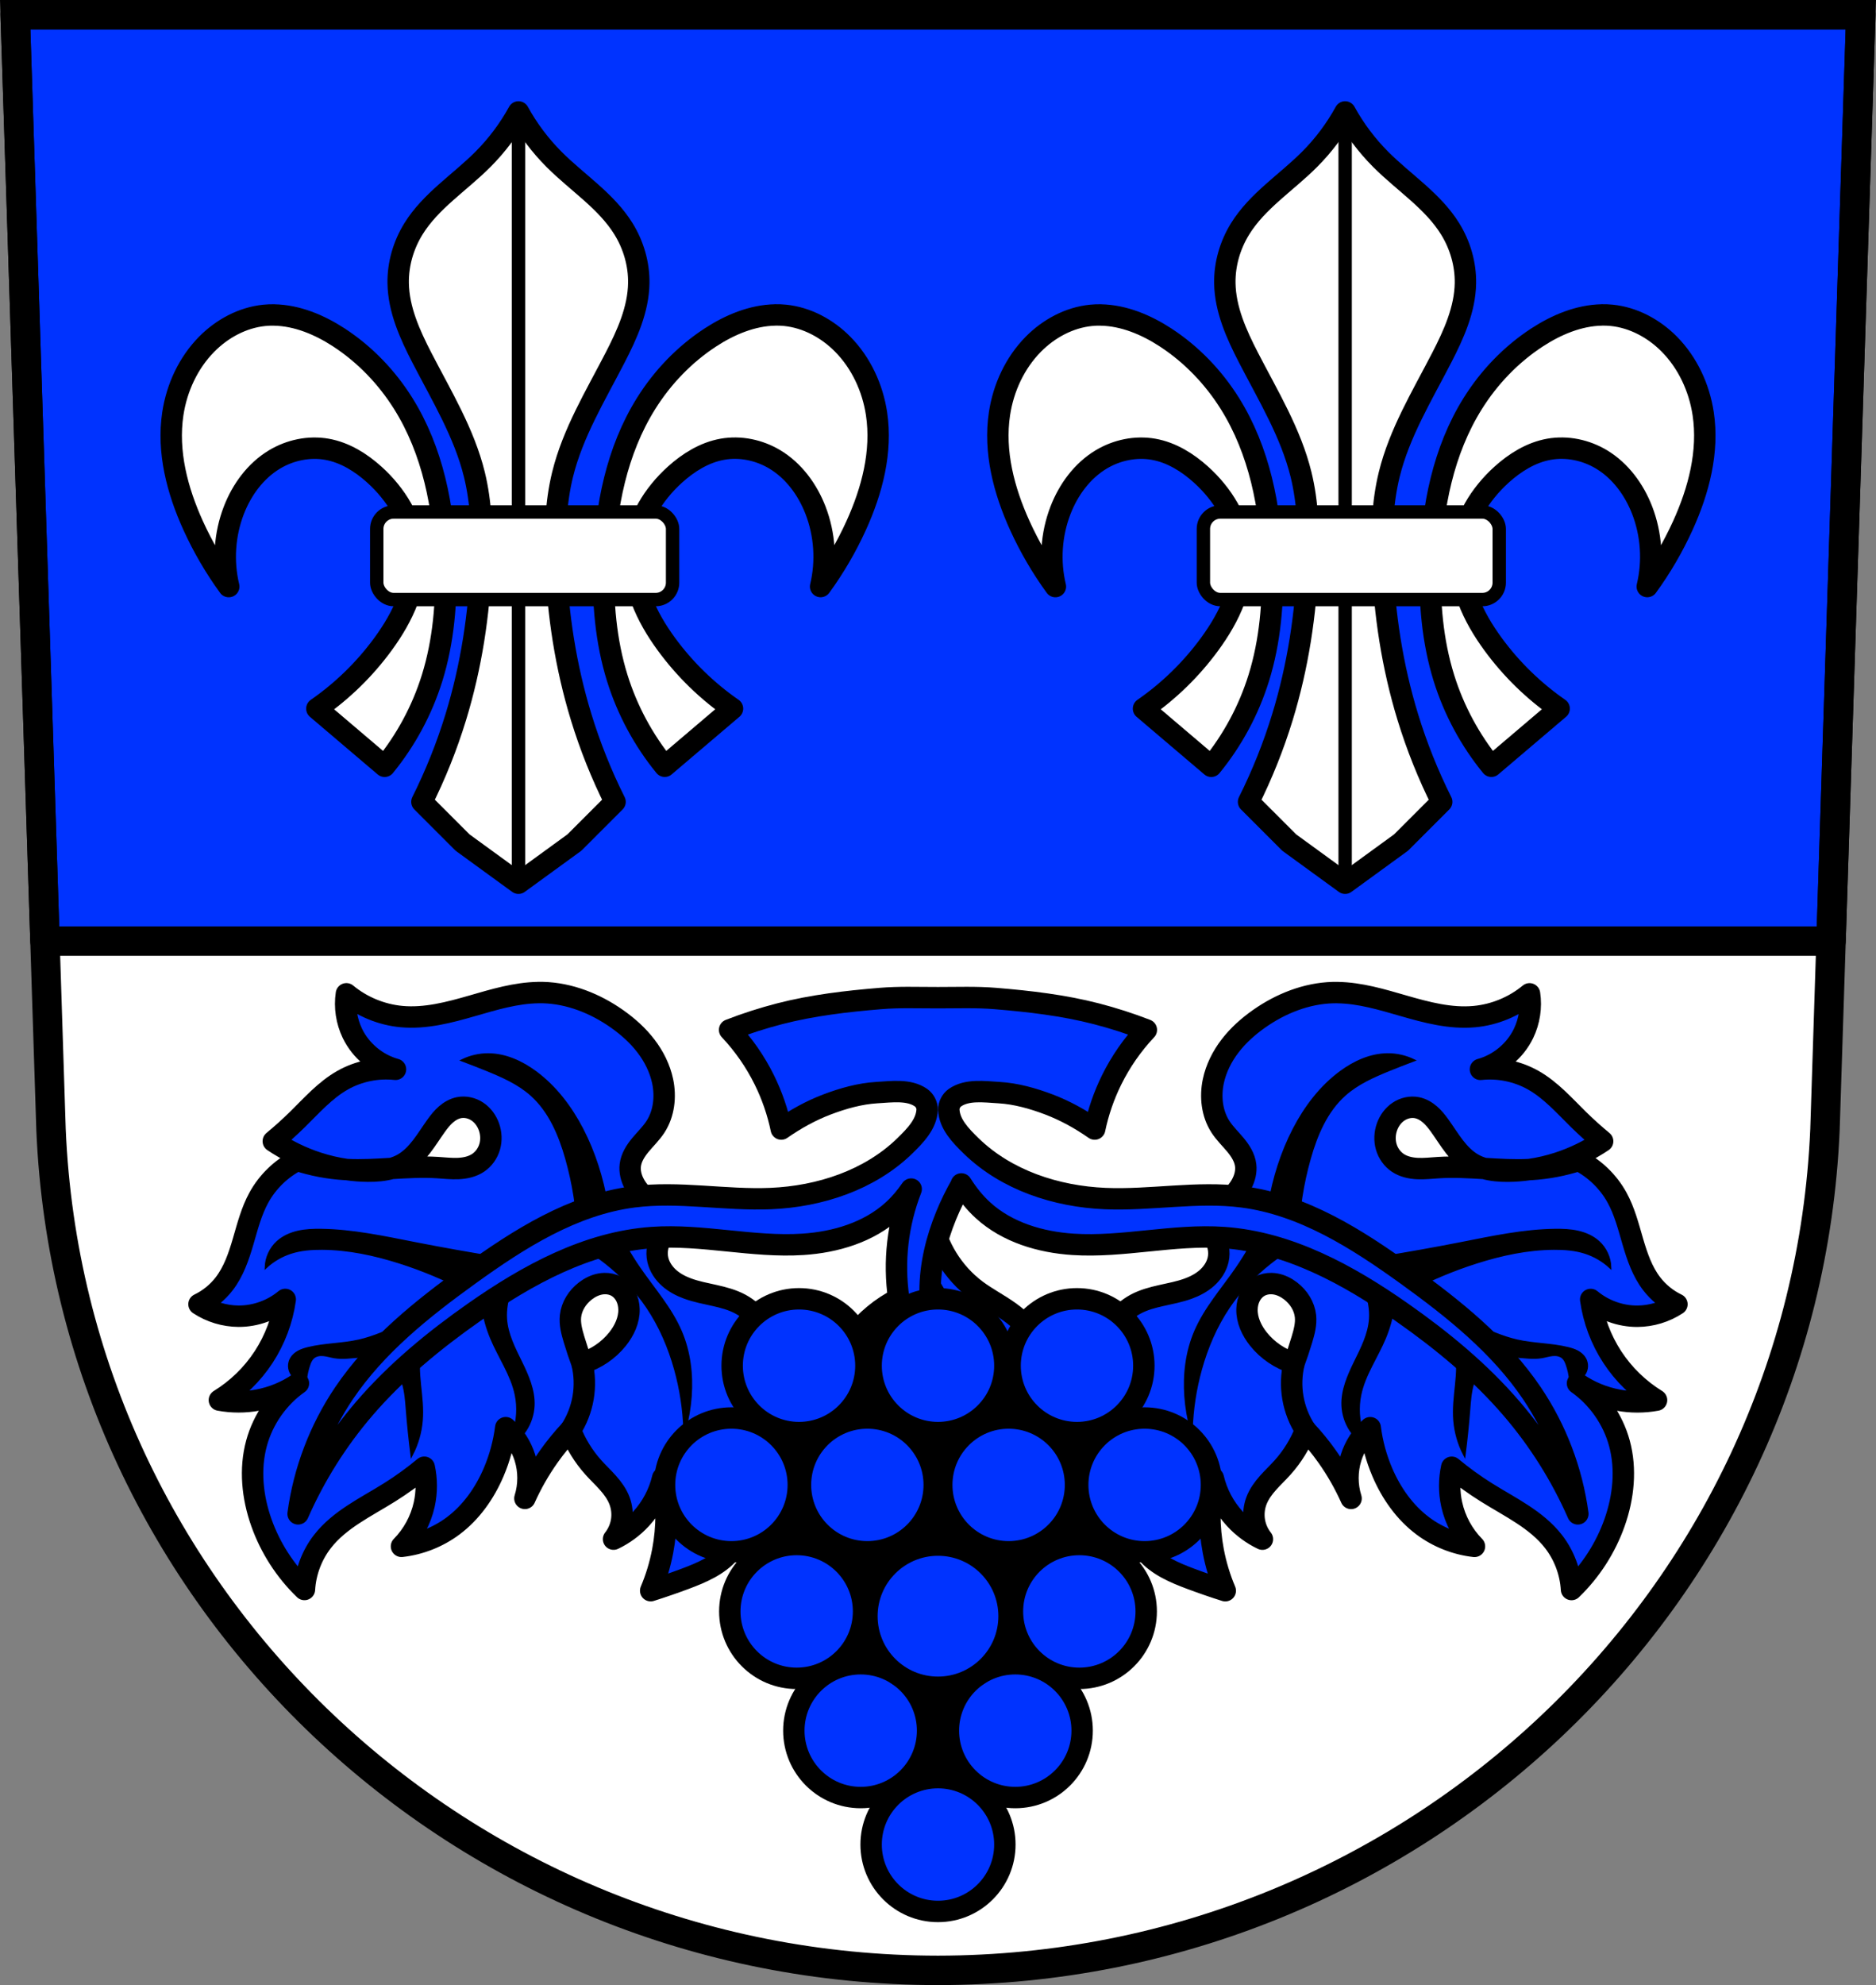 <svg xmlns="http://www.w3.org/2000/svg" width="701.33" height="741.77" viewBox="0 0 701.334 741.769" xmlns:xlink="http://www.w3.org/1999/xlink"><rect x="0" y="0" width="701.334" height="741.769" fill="#808080" stroke="none"/><g transform="translate(10.464-78.906)"><g fill-rule="evenodd"><path d="m-4.785 84.41l13.398 416.62c7.415 175.25 153.92 314.05 331.59 314.14 177.51-.215 324.07-139.06 331.59-314.14l13.398-416.62h-344.98z" fill="#fff"/><g stroke="#000"><path d="m269.76 641.95l19.426 44.19c7.237 14.03 14.685 27.957 22.34 41.767 7.876 14.208 15.972 28.29 24.283 42.25l28.17-33.02 27.2-50.51 17.969-47.11-9.227-36.424-43.709-12.141-48.566-.971c-10.06 2.01-19.418 7.381-26.23 15.06-8.819 9.941-13.166 23.707-11.656 36.91z"/><path d="m201.27 370.89c-8.393.117-16.605 2.603-24.695 4.938-8.63 2.491-17.533 4.858-26.477 4.03-7.511-.696-14.791-3.702-20.604-8.51-.75 5 .042 10.223 2.24 14.779 3.134 6.497 9.17 11.526 16.12 13.438-6.774-.742-13.77.689-19.709 4.03-6.571 3.698-11.637 9.501-17.02 14.781-2.869 2.814-5.859 5.505-8.959 8.06 5.119 3.431 10.713 6.153 16.572 8.06 3.525 1.149 7.151 1.993 10.82 2.518 5.616.289 11.241-.058 16.865-.4 1.43-.402 2.816-.936 4.117-1.67 2.791-1.574 5.067-3.927 7.03-6.461 1.96-2.534 3.64-5.272 5.514-7.871 1.083-1.502 2.239-2.969 3.637-4.184 1.398-1.215 3.057-2.174 4.873-2.535 2.369-.47 4.899.132 6.902 1.482 2 1.35 3.484 3.408 4.295 5.684.845 2.371.977 5.01.283 7.426-.694 2.42-2.225 4.608-4.314 6.01-2.164 1.454-4.815 2.029-7.42 2.146-2.605.118-5.206-.192-7.809-.355-5.696-.359-11.4-.022-17.11.326-2.853.803-5.894 1.041-8.873 1.018-2.675-.021-5.344-.238-7.992-.617-.213-.011-.426-.017-.639-.029-6.04-.364-12.04-1.505-17.795-3.385-6.01 3.066-11.08 7.97-14.334 13.885-2.808 5.101-4.252 10.816-5.887 16.404-1.635 5.589-3.546 11.235-7.102 15.846-2.486 3.224-5.736 5.853-9.406 7.613 4.357 2.876 9.561 4.454 14.781 4.48 6.314.032 12.616-2.231 17.469-6.271-1.072 7.641-3.846 15.04-8.06 21.5-4.246 6.508-9.951 12.06-16.572 16.12 4.725.868 9.607.868 14.332 0 5.439-.999 10.663-3.151 15.229-6.271-7.595 5.361-13.238 13.424-15.676 22.395-2.628 9.674-1.545 20.11 1.791 29.563 3.337 9.458 8.906 18.12 16.13 25.08.375-6.465 2.75-12.799 6.719-17.916 6.39-8.239 16.241-12.835 25.08-18.363 4.536-2.837 8.88-5.982 12.99-9.406 1 4.555 1 9.329 0 13.885-1.297 5.883-4.285 11.385-8.512 15.678 6.94-.784 13.659-3.442 19.26-7.615 6.831-5.091 11.892-12.318 15.23-20.16 2.249-5.282 3.761-10.877 4.479-16.572 3.321 3.01 5.822 6.92 7.166 11.197 1.546 4.918 1.546 10.312 0 15.23 2.466-5.501 5.472-10.761 8.959-15.678 2.457-3.464 5.153-6.759 8.06-9.854 1.973 5.089 4.87 9.817 8.51 13.885 1.785 1.995 3.744 3.83 5.521 5.832 1.777 2 3.387 4.204 4.332 6.709.892 2.366 1.16 4.965.77 7.463-.39 2.498-1.439 4.89-3.01 6.871 3.875-1.854 7.393-4.455 10.303-7.615 3.933-4.273 6.74-9.574 8.06-15.229 1.714 9 1.714 18.323 0 27.322-.965 5.067-2.469 10.03-4.479 14.781 4.368-1.379 8.699-2.874 12.988-4.48 6.085-2.278 12.316-4.944 16.572-9.854 2.644-3.05 4.364-6.802 5.588-10.648 1.224-3.846 1.981-7.821 2.922-11.746 2.908-12.13 7.589-23.886 8.959-36.28.712-6.439.494-13.08-1.584-19.213-2.078-6.135-6.157-11.743-11.854-14.828-6.04-3.271-13.251-3.478-19.707-5.822-2.536-.921-4.976-2.189-6.992-3.982-2.02-1.793-3.596-4.139-4.207-6.768-.698-3-.061-6.289 1.707-8.814 1.768-2.526 4.639-4.249 7.699-4.621-5.156-2.242-9.89-5.45-13.885-9.406-1.697-1.681-3.275-3.517-4.385-5.633-1.11-2.116-1.731-4.539-1.438-6.91.357-2.875 2-5.427 3.859-7.652 1.855-2.225 3.97-4.25 5.547-6.68 3.209-4.944 3.905-11.253 2.688-17.02-1.017-4.817-3.289-9.326-6.287-13.23-2.998-3.905-6.712-7.222-10.734-10.06-8.143-5.746-17.806-9.607-27.77-9.855-.561-.014-1.122-.015-1.682-.008zm298.79 0c-.56-.008-1.12-.006-1.682.008-9.963.249-19.627 4.109-27.77 9.855-4.02 2.839-7.736 6.156-10.734 10.06-2.998 3.905-5.27 8.414-6.287 13.23-1.217 5.767-.521 12.08 2.688 17.02 1.577 2.43 3.692 4.455 5.547 6.68 1.855 2.225 3.503 4.777 3.859 7.652.294 2.371-.328 4.795-1.438 6.91-1.11 2.116-2.687 3.952-4.385 5.633-3.995 3.956-8.729 7.164-13.885 9.406 3.06.372 5.931 2.096 7.699 4.621 1.768 2.526 2.405 5.812 1.707 8.814-.611 2.628-2.19 4.975-4.207 6.768-2.02 1.793-4.456 3.062-6.992 3.982-6.456 2.344-13.667 2.551-19.707 5.822-5.696 3.085-9.775 8.693-11.854 14.828-2.078 6.135-2.296 12.774-1.584 19.213 1.37 12.395 6.05 24.15 8.959 36.28.941 3.925 1.698 7.9 2.922 11.746 1.224 3.846 2.944 7.599 5.588 10.648 4.256 4.909 10.488 7.575 16.572 9.854 4.29 1.606 8.62 3.101 12.988 4.48-2.01-4.75-3.513-9.715-4.479-14.781-1.714-9-1.714-18.323 0-27.322 1.323 5.655 4.129 10.956 8.06 15.229 2.91 3.161 6.427 5.761 10.303 7.615-1.571-1.981-2.619-4.373-3.01-6.871-.39-2.498-.123-5.097.77-7.463.945-2.505 2.555-4.707 4.332-6.709 1.777-2 3.736-3.837 5.521-5.832 3.639-4.067 6.537-8.796 8.51-13.885 2.909 3.094 5.605 6.389 8.06 9.854 3.487 4.917 6.493 10.177 8.959 15.678-1.546-4.918-1.546-10.312 0-15.23 1.344-4.277 3.845-8.185 7.166-11.197.717 5.696 2.229 11.291 4.479 16.572 3.338 7.838 8.399 15.07 15.23 20.16 5.6 4.173 12.32 6.831 19.26 7.615-4.227-4.293-7.214-9.795-8.512-15.678-1-4.555-1-9.329 0-13.885 4.11 3.424 8.454 6.57 12.99 9.406 8.841 5.529 18.692 10.124 25.08 18.363 3.969 5.117 6.344 11.451 6.719 17.916 7.219-6.963 12.788-15.624 16.12-25.08 3.336-9.453 4.419-19.889 1.791-29.563-2.437-8.971-8.08-17.03-15.676-22.395 4.565 3.121 9.789 5.273 15.229 6.271 4.725.868 9.607.868 14.332 0-6.622-4.067-12.326-9.617-16.572-16.12-4.216-6.462-6.99-13.859-8.06-21.5 4.852 4.04 11.154 6.304 17.469 6.271 5.221-.027 10.424-1.605 14.781-4.48-3.671-1.76-6.921-4.39-9.406-7.613-3.556-4.611-5.467-10.257-7.102-15.846-1.635-5.589-3.079-11.303-5.887-16.404-3.256-5.915-8.319-10.818-14.334-13.885-5.755 1.88-11.751 3.02-17.795 3.385-.213.013-.426.018-.639.029-2.648.379-5.317.596-7.992.617-2.979.024-6.02-.215-8.873-1.018-5.705-.348-11.409-.685-17.11-.326-2.602.164-5.204.473-7.809.355-2.605-.118-5.256-.692-7.42-2.146-2.09-1.404-3.621-3.592-4.314-6.01-.694-2.42-.562-5.05.283-7.426.811-2.275 2.292-4.334 4.295-5.684 2-1.35 4.533-1.953 6.902-1.482 1.816.361 3.475 1.32 4.873 2.535 1.398 1.215 2.554 2.681 3.637 4.184 1.874 2.599 3.554 5.337 5.514 7.871 1.96 2.534 4.237 4.887 7.03 6.461 1.301.734 2.687 1.268 4.117 1.67 5.624.343 11.249.689 16.865.4 3.669-.525 7.296-1.369 10.82-2.518 5.859-1.91 11.453-4.631 16.572-8.06-3.1-2.557-6.09-5.248-8.959-8.06-5.382-5.28-10.449-11.08-17.02-14.781-5.939-3.342-12.935-4.773-19.709-4.03 6.955-1.911 12.991-6.941 16.12-13.438 2.198-4.556 2.99-9.777 2.24-14.779-5.812 4.807-13.09 7.814-20.604 8.51-8.944.828-17.847-1.539-26.477-4.03-8.09-2.335-16.302-4.821-24.695-4.938zm-274.1 108.74c1.552-.04 3.113.285 4.471 1.029 1.498.822 2.705 2.129 3.498 3.643.793 1.513 1.178 3.224 1.217 4.932.092 4.062-1.75 7.972-4.287 11.146-3.392 4.244-8.092 7.428-13.291 9-1.094-2.969-2.094-5.972-3-9-.833-2.788-1.593-5.68-1.287-8.574.395-3.733 2.596-7.146 5.574-9.432 1.638-1.257 3.533-2.214 5.564-2.584.508-.092 1.024-.147 1.541-.16zm249.41 0c.517.013 1.033.068 1.541.16 2.031.37 3.927 1.327 5.564 2.584 2.978 2.286 5.179 5.698 5.574 9.432.306 2.894-.454 5.786-1.287 8.574-.906 3.03-1.906 6.04-3 9-5.199-1.576-9.899-4.76-13.291-9-2.537-3.174-4.379-7.084-4.287-11.146.039-1.708.424-3.419 1.217-4.932.793-1.513 2-2.821 3.498-3.643 1.357-.745 2.919-1.07 4.471-1.029z" transform="translate(-10.464 78.906)" fill="#03f" stroke-linejoin="round" stroke-width="8"/></g></g><g stroke="#000" stroke-width="11"><path d="m5.68 5.5l11.133 346.16h667.71l11.133-346.16h-344.98-345z" transform="translate(-10.464 78.906)" fill="#03f" stroke-linejoin="round" stroke-linecap="round"/><path d="m-4.785 84.41l13.398 416.62c7.415 175.25 153.92 314.05 331.59 314.14 177.51-.215 324.07-139.06 331.59-314.14l13.398-416.62h-344.98z" fill="none" fill-rule="evenodd"/></g><g transform="translate(824.1)"><g><path d="m-630.27 41.824c-3.572 6.498-8.06 12.488-13.301 17.736-8.679 8.697-19.512 15.519-25.971 25.971-3.74 6.05-5.813 13.156-5.701 20.27.155 9.839 4.354 19.13 8.867 27.871 7.346 14.232 15.832 28.15 19.637 43.707 2.574 10.526 2.911 21.475 2.533 32.3-.688 19.726-3.719 39.4-9.5 58.28-3.334 10.885-7.578 21.489-12.67 31.67l15.203 15.203 20.902 15.203 20.904-15.203 15.203-15.203c-5.092-10.181-9.336-20.785-12.67-31.67-5.781-18.873-8.814-38.551-9.502-58.28-.378-10.83-.039-21.779 2.535-32.3 3.805-15.557 12.291-29.475 19.637-43.707 4.513-8.744 8.712-18.03 8.867-27.871.112-7.114-1.961-14.217-5.701-20.27-6.459-10.452-17.291-17.274-25.971-25.971-5.238-5.248-9.731-11.239-13.303-17.736zm-91.33 75.863c-1.224-.021-2.451.025-3.68.148-8.148.815-15.779 4.947-21.537 10.77-6.886 6.963-11.201 16.288-12.668 25.971-2.152 14.203 1.651 28.731 7.6 41.807 3.65 8.02 8.115 15.676 13.303 22.803-2.256-9.402-1.584-19.484 1.9-28.504 2.977-7.707 8.123-14.747 15.203-19 5.839-3.511 12.931-5 19.637-3.801 6.689 1.198 12.692 4.946 17.734 9.502 8.03 7.259 14.13 17.1 15.203 27.871.632 6.355-.495 12.812-2.725 18.797-2.23 5.984-5.54 11.521-9.311 16.676-6.82 9.322-15.207 17.495-24.703 24.07l25.336 21.537c7.945-9.711 14-20.961 17.736-32.939 4.323-13.866 5.519-28.555 5.068-43.07-.644-20.771-4.813-41.927-15.836-59.54-6.147-9.823-14.362-18.378-24.07-24.705-7.241-4.719-15.625-8.236-24.19-8.383zm187.3 0c-8.567.147-16.949 3.664-24.19 8.383-9.708 6.327-17.923 14.882-24.07 24.705-11.02 17.616-15.192 38.772-15.836 59.54-.45 14.517.744 29.21 5.066 43.07 3.734 11.978 9.792 23.23 17.736 32.939l25.338-21.537c-9.496-6.575-17.885-14.748-24.705-24.07-3.771-5.154-7.081-10.691-9.311-16.676-2.23-5.984-3.356-12.442-2.725-18.797 1.071-10.774 7.17-20.613 15.203-27.871 5.04-4.556 11.05-8.304 17.736-9.502 6.706-1.201 13.798.29 19.637 3.801 7.081 4.257 12.224 11.297 15.201 19 3.484 9.02 4.156 19.1 1.9 28.504 5.187-7.127 9.652-14.779 13.303-22.803 5.949-13.08 9.753-27.604 7.602-41.807-1.467-9.683-5.784-19.01-12.67-25.971-5.758-5.822-13.387-9.954-21.535-10.77-1.229-.123-2.458-.169-3.682-.148z" transform="translate(-10.464 78.906)" fill="#fff" fill-rule="evenodd" stroke="#000" stroke-linejoin="round" stroke-width="8" id="0"/><path d="m-640.73 120.73v288.21" fill="#fff" fill-rule="evenodd" stroke="#000" stroke-linecap="round" stroke-width="5" id="1"/><rect width="110.6" height="32.732" x="-693.72" y="270.22" rx="6.334" fill="#fff" stroke="#000" stroke-linejoin="round" stroke-linecap="round" stroke-width="5" id="2"/></g><g transform="translate(309.04)"><use xlink:href="#0"/><use xlink:href="#1"/><use xlink:href="#2"/></g></g><g stroke="#000"><g fill-rule="evenodd"><path d="m207.11 588.3c1.01 4.2 1.154 8.605.43 12.863-.733 4.311-2.359 8.469-4.746 12.134" fill="none" stroke-width="8"/><path d="m182.63 394.06c-3.322-.022-6.647.717-9.646 2.145 2.944 1.106 5.874 2.25 8.789 3.43 6.02 2.437 12.09 5.102 16.936 9.432 6.839 6.115 10.572 14.969 13.08 23.795 2.652 9.347 4.167 19.01 4.502 28.725l11.576-3.857c-.27-2.584-.628-5.157-1.072-7.717-1.691-9.745-4.66-19.306-9.219-28.08-4.25-8.182-9.956-15.731-17.363-21.22-5.118-3.793-11.208-6.603-17.578-6.646zm336.08 0c-6.37.043-12.46 2.854-17.578 6.646-7.407 5.489-13.11 13.04-17.363 21.22-4.559 8.778-7.527 18.339-9.219 28.08-.444 2.559-.802 5.133-1.072 7.717l11.576 3.857c.335-9.71 1.85-19.378 4.502-28.725 2.504-8.826 6.237-17.68 13.08-23.795 4.842-4.329 10.915-6.994 16.936-9.432 2.915-1.18 5.845-2.323 8.789-3.43-3-1.427-6.325-2.167-9.646-2.145zm-288.91 63.883l-16.293 5.572c4.62 2.348 9.01 5.154 13.08 8.361 5.94 4.682 11.209 10.234 15.436 16.506 4.793 7.113 8.215 15.1 10.504 23.367 2.031 7.331 3.184 14.904 3.43 22.508 1.116-4.062 1.834-8.233 2.143-12.434.603-8.221-.403-16.642-3.643-24.22-3.7-8.658-10.09-15.832-15.436-23.582-3.512-5.091-6.598-10.473-9.217-16.08zm241.75 0c-2.619 5.603-5.705 10.985-9.217 16.08-5.347 7.75-11.736 14.924-15.436 23.582-3.239 7.58-4.246 16-3.643 24.22.308 4.201 1.026 8.372 2.143 12.434.245-7.603 1.399-15.176 3.43-22.508 2.289-8.266 5.711-16.255 10.504-23.367 4.226-6.272 9.496-11.824 15.436-16.506 4.07-3.208 8.457-6.01 13.08-8.361l-16.293-5.572zm-351.51 1.715c-2.887-.039-5.796.066-8.611.707-2.815.641-5.548 1.847-7.68 3.795-2.568 2.346-4.149 5.741-4.289 9.217 2.643-2.417 5.811-4.258 9.219-5.359 3.786-1.224 7.812-1.531 11.791-1.5 9.835.076 19.568 2.162 28.939 5.145 8.496 2.704 16.755 6.151 24.652 10.289l6.109-5.895 6.109-5.895c-10.464-1.675-20.9-3.534-31.3-5.574-11.56-2.268-23.16-4.771-34.941-4.93zm60.13 16.398c-.821 8.096.406 16.391 3.537 23.902 2.975 7.139 7.654 13.648 9.217 21.22.966 4.681.667 9.618-.857 14.15l-2.785 5.359c2.888-1.43 5.381-3.646 7.143-6.344 1.761-2.698 2.785-5.873 2.932-9.09.261-5.708-2.157-11.165-4.67-16.297-2.513-5.132-5.225-10.372-5.619-16.07-.251-3.636.468-7.294 1.715-10.719 1.819-4.996 4.772-9.575 8.574-13.291l-19.19 7.182zm401.14-16.398c-11.779.158-23.382 2.661-34.941 4.93-10.399 2.041-20.835 3.9-31.3 5.574l6.109 5.895 6.109 5.895c7.897-4.138 16.16-7.585 24.652-10.289 9.372-2.983 19.1-5.069 28.939-5.145 3.979-.031 8 .276 11.791 1.5 3.408 1.102 6.575 2.943 9.219 5.359-.14-3.476-1.721-6.87-4.289-9.217-2.131-1.948-4.864-3.154-7.68-3.795-2.815-.641-5.724-.746-8.611-.707zm-60.13 16.398l-19.19-7.182c3.802 3.716 6.755 8.295 8.574 13.291 1.247 3.425 1.966 7.083 1.715 10.719-.394 5.7-3.106 10.941-5.619 16.07-2.513 5.132-4.931 10.589-4.67 16.297.147 3.219 1.17 6.394 2.932 9.09 1.761 2.698 4.255 4.914 7.143 6.344l-2.785-5.359c-1.524-4.531-1.823-9.467-.857-14.15 1.563-7.574 6.241-14.08 9.217-21.22 3.131-7.511 4.358-15.807 3.537-23.902zm-359.55 14.684c-3.757 1.318-7.474 2.75-11.146 4.289-5.345 2.241-10.639 4.728-16.293 6-6.205 1.398-12.682 1.294-18.865 2.787-1.25.302-2.495.673-3.629 1.279-1.134.607-2.158 1.464-2.801 2.578-.502.871-.758 1.882-.729 2.887.029 1 .344 2 .896 2.84.552.84 1.341 1.521 2.252 1.945.911.425 1.941.591 2.939.475.167-2.045.6-4.068 1.285-6 .335-.946.754-1.903 1.502-2.572.513-.459 1.157-.759 1.828-.912.671-.154 1.367-.166 2.053-.102 1.371.129 2.694.564 4.051.799 3.178.55 6.427-.013 9.646-.215 1.852-.116 3.719-.111 5.549.193 1.83.305 3.626.919 5.168 1.951 2.74 1.834 4.493 4.867 5.438 8.03.944 3.159 1.165 6.481 1.424 9.768.441 5.586 1.012 11.162 1.715 16.721 2.032-3.921 3.279-8.247 3.645-12.648.184-2.21.147-4.434 0-6.646-.3-4.508-1.061-8.986-1.072-13.504-.017-6.938 1.772-13.874 5.145-19.938zm378.09 0c3.373 6.06 5.162 12.999 5.145 19.938-.011 4.518-.772 8.996-1.072 13.504-.147 2.212-.184 4.437 0 6.646.366 4.401 1.612 8.728 3.645 12.648.703-5.559 1.274-11.135 1.715-16.721.259-3.287.48-6.609 1.424-9.768.944-3.159 2.698-6.192 5.438-8.03 1.542-1.032 3.338-1.646 5.168-1.951 1.83-.305 3.697-.31 5.549-.193 3.219.202 6.468.765 9.646.215 1.356-.235 2.68-.67 4.051-.799.685-.065 1.382-.052 2.053.102.671.154 1.315.453 1.828.912.748.669 1.167 1.626 1.502 2.572.685 1.934 1.118 3.957 1.285 6 .998.117 2.029-.05 2.939-.475.911-.425 1.7-1.106 2.252-1.945.552-.84.867-1.835.896-2.84.029-1-.226-2.02-.729-2.887-.643-1.114-1.667-1.971-2.801-2.578-1.134-.607-2.379-.977-3.629-1.279-6.183-1.493-12.66-1.389-18.865-2.787-5.654-1.274-10.948-3.761-16.293-6-3.672-1.539-7.389-2.971-11.146-4.289z" transform="translate(-10.464 78.906)"/><g stroke-width="8"><path d="m473.3 588.3c-1.01 4.2-1.154 8.605-.43 12.863.733 4.311 2.359 8.469 4.746 12.134" fill="none"/><g transform="translate(827.22)" fill="#03f" stroke-linejoin="round"><path d="m-489.37 534.09c1.942 10.639 8.03 20.465 16.7 26.935 3.952 2.951 8.381 5.207 12.39 8.08 9.212 6.602 16.01 16.503 18.854 27.474l-11.313 9.158c-4.385-9.68-10.639-18.509-18.316-25.858-3.373-3.229-7.01-6.171-10.368-9.418-3.356-3.247-6.456-6.848-8.486-11.05-1.621-3.356-2.527-7.05-2.693-10.774-.225-5.02.902-10.09 3.232-14.545z"/><path transform="translate(-10.464 78.906)" d="m-487.33 372.73c-3.592.005-7.182.083-10.76.379-12.663 1.046-25.368 2.519-37.689 5.701-6.34 1.637-12.582 3.648-18.686 6.02 5.222 5.54 9.613 11.862 12.984 18.688 2.876 5.823 5.01 12.01 6.334 18.369 5.321-3.709 11.05-6.888 17.1-9.186 5.985-2.272 12.295-4.056 18.686-4.434 5.517-.326 11.941-1.266 16.471 1.9 1.383.967 2.347 2.838 2.271 4.523-.238 5.302-4.299 9.553-8.393 13.529-13.14 12.767-31.734 18.859-50.04 19.637-17.11.726-34.32-2.813-51.31-.633-22.726 2.917-42.856 15.74-61.44 29.14-17.542 12.644-34.79 26.41-46.875 44.34-9.04 13.418-14.944 28.937-17.1 44.973 6.241-14.212 14.595-27.494 24.703-39.27 11.919-13.889 26.18-25.609 41.17-36.11 19.94-13.96 42.23-26.17 66.51-27.871 18.789-1.317 37.58 3.757 56.37 2.535 12.165-.791 24.546-4.476 33.572-12.67 2.61-2.369 4.875-5.072 6.875-7.973-2.5 6.422-4.185 13.161-4.975 20.01-.801 6.942-.694 13.99.316 20.904-3.271 1.659-6.356 3.682-9.184 6.02-5.613 4.637-10.19 10.52-13.303 17.1l13.303 16.471c1.052-6.612 3.931-12.924 8.234-18.05 3.823-4.557 8.757-8.176 14.252-10.453-1.061-4.564-1.594-9.25-1.584-13.936.021-9.668 2.354-19.241 6.02-28.19 1.646-4.02 3.562-7.929 5.729-11.693l-.049-.109c2.293 3.637 4.963 7.02 8.143 9.902 9.03 8.194 21.407 11.879 33.572 12.67 18.795 1.222 37.586-3.852 56.37-2.535 24.282 1.702 46.57 13.911 66.51 27.871 14.993 10.497 29.25 22.22 41.17 36.11 10.11 11.779 18.464 25.06 24.705 39.27-2.158-16.04-8.06-31.555-17.1-44.973-12.09-17.932-29.333-31.698-46.875-44.34-18.587-13.397-38.716-26.22-61.44-29.14-16.986-2.18-34.2 1.359-51.31.633-18.307-.777-36.898-6.87-50.04-19.637-4.094-3.977-8.155-8.228-8.393-13.529-.075-1.686.89-3.557 2.273-4.523 4.529-3.166 10.952-2.226 16.469-1.9 6.391.378 12.702 2.161 18.688 4.434 6.05 2.297 11.781 5.477 17.1 9.186 1.324-6.358 3.458-12.546 6.334-18.369 3.371-6.826 7.765-13.148 12.986-18.688-6.104-2.37-12.346-4.38-18.686-6.02-12.322-3.182-25.03-4.655-37.689-5.701-7.155-.591-14.357-.316-21.537-.316-3.59 0-7.185-.068-10.777-.063z"/></g></g></g><g fill="#03f" stroke-linejoin="round" stroke-linecap="round" stroke-width="8"><circle cx="340.2" cy="768.15" r="25"/><circle cx="311.31" cy="725.59" r="25"/><circle cx="369.09" cy="725.59" r="25"/><circle cx="393.04" cy="681.04" r="25"/><circle cx="287.37" cy="681.04" r="25"/><circle cx="340.2" cy="682.82" r="26.568"/><circle cx="417.44" cy="633.77" r="25"/><circle cx="366.61" cy="633.77" r="25"/><circle cx="313.79" cy="633.77" r="25"/><circle cx="262.97" cy="633.77" r="25"/><circle cx="340.2" cy="589.22" r="25"/><circle cx="392.16" cy="589.22" r="25"/><circle cx="288.25" cy="589.22" r="25"/></g></g></g></svg>